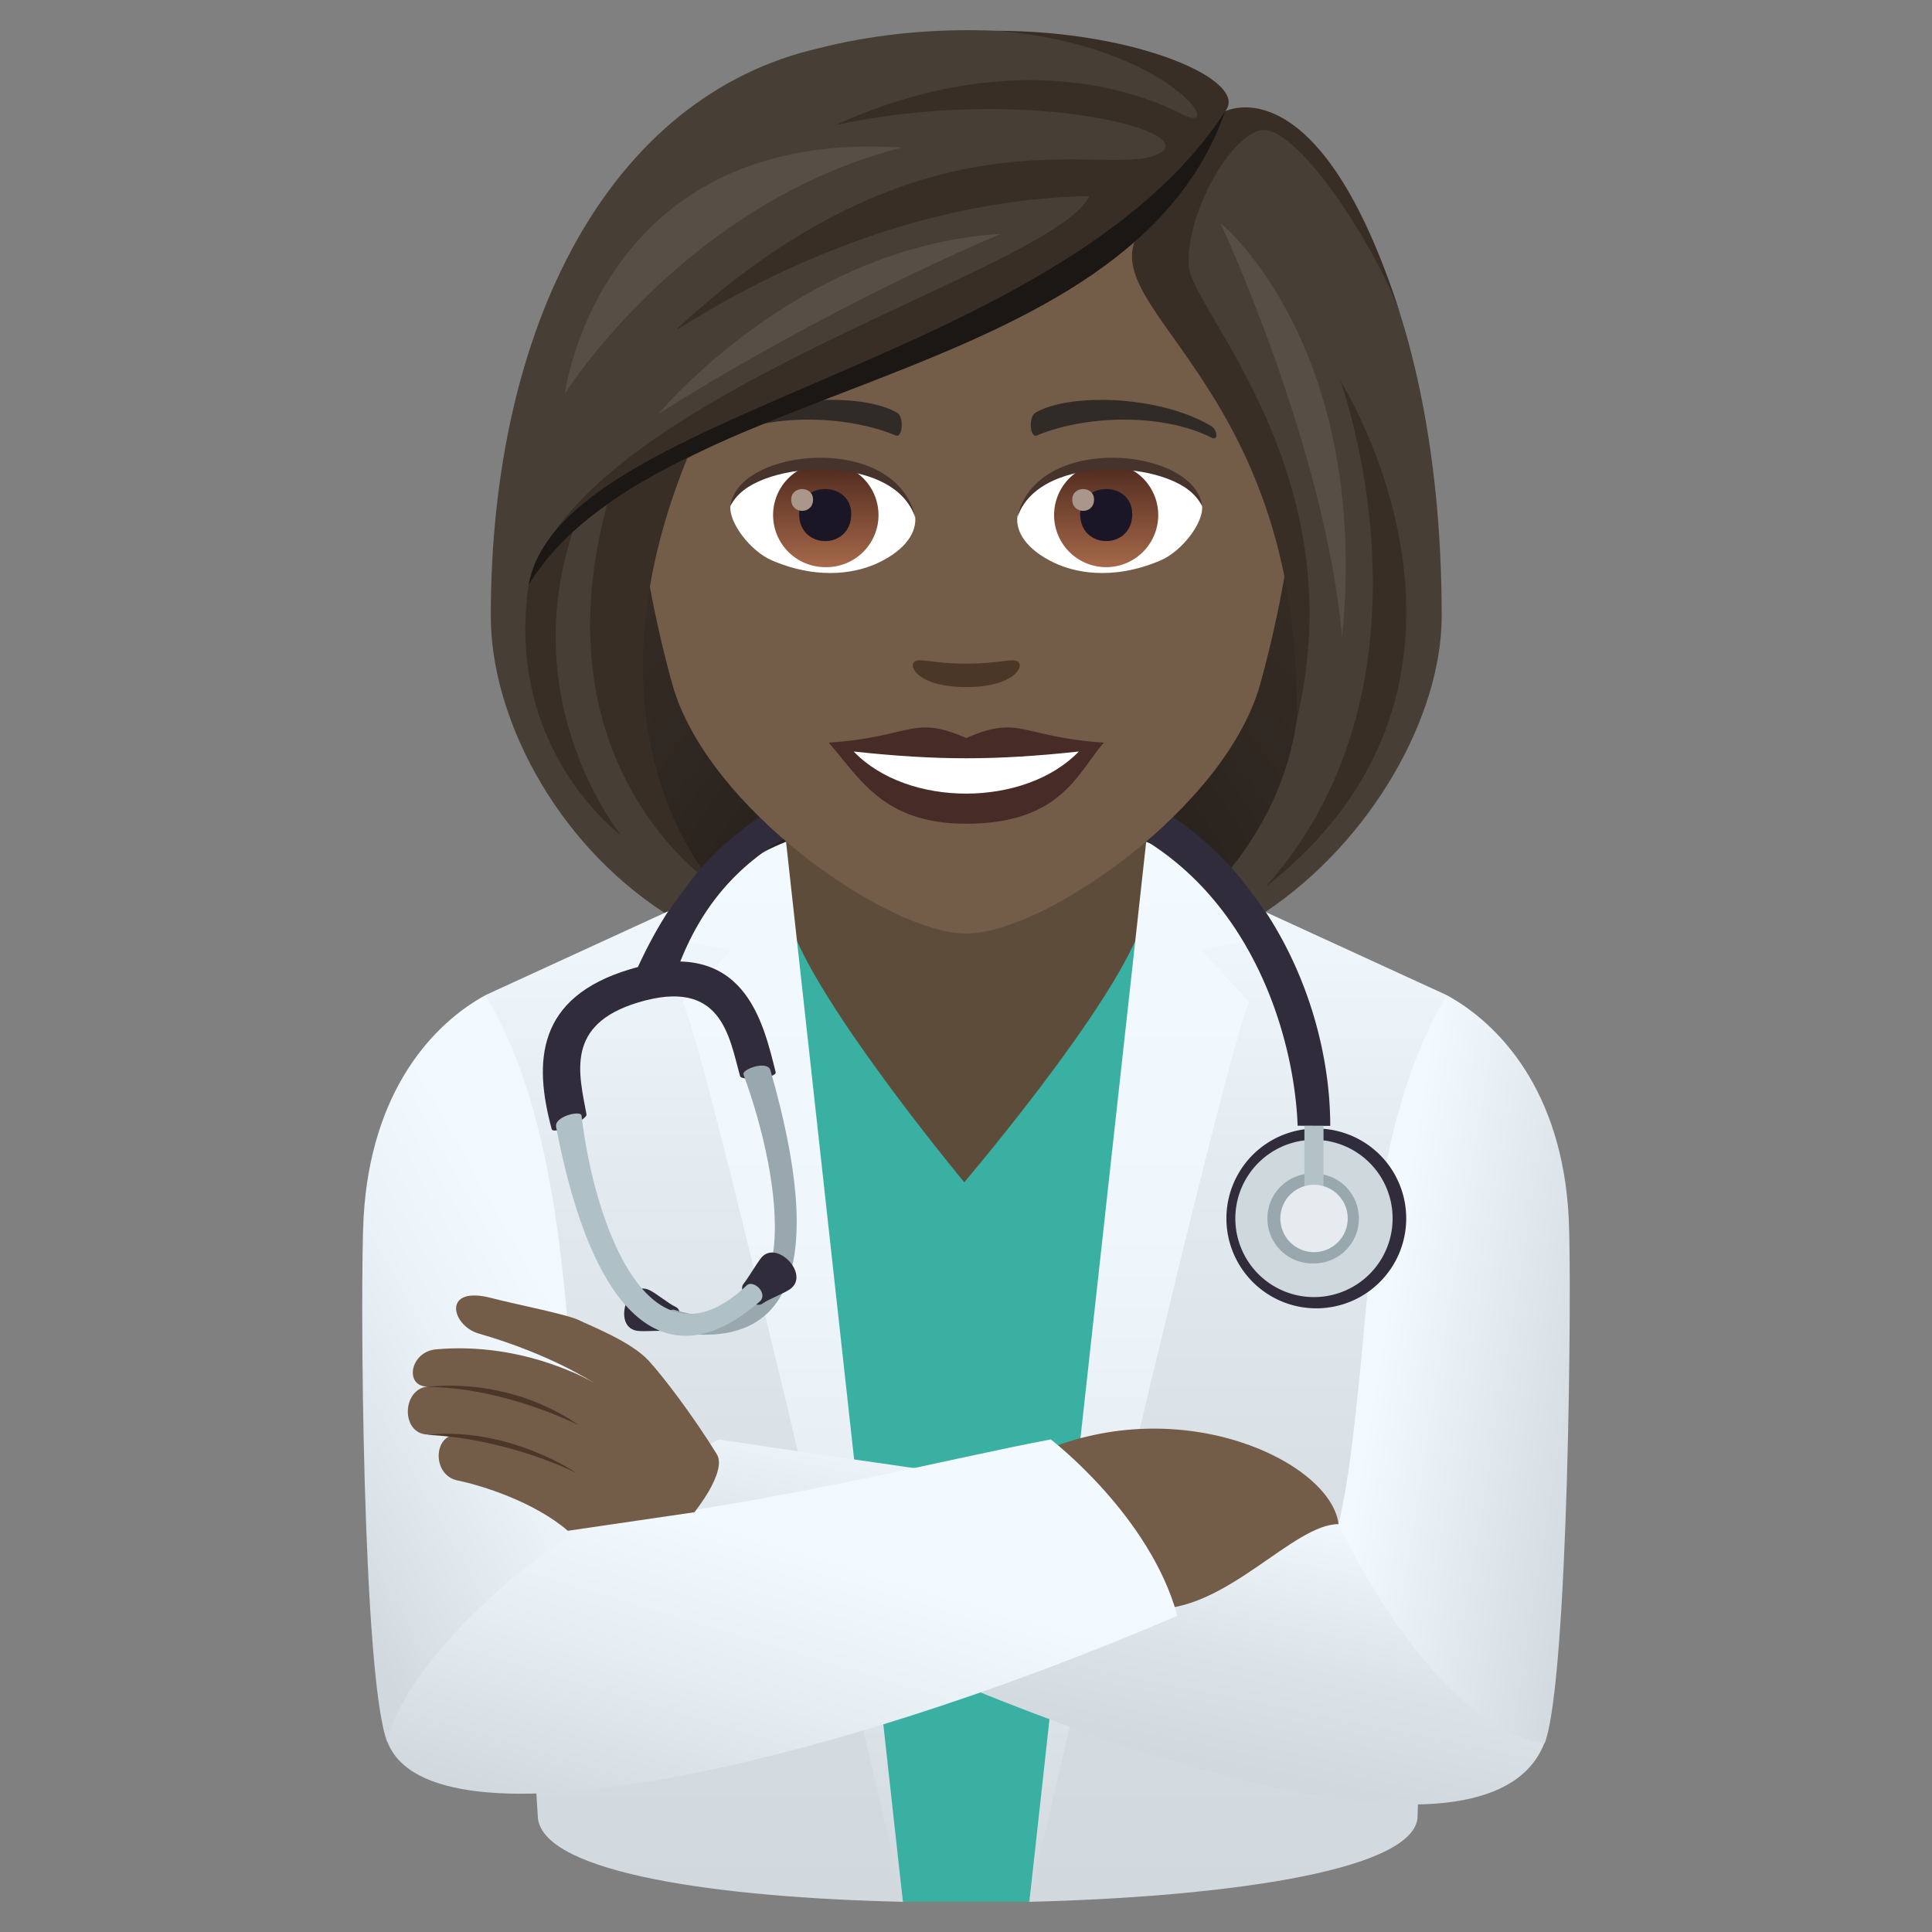 <svg xmlns="http://www.w3.org/2000/svg" xml:space="preserve" style="enable-background:new 0 0 64 64" viewBox="0 0 64 64"><rect x="0" y="0" width="64" height="64" fill="#808080" stroke="none"/><radialGradient id="a" cx="40.263" cy="32.5" r="20.109" gradientTransform="translate(-8.211)" gradientUnits="userSpaceOnUse"><stop offset="0" style="stop-color:#1a1714"/><stop offset=".586" style="stop-color:#2f2721"/><stop offset="1" style="stop-color:#382e26"/></radialGradient><path d="M37.258 31.975c10.5-4.2 9.45-16.8 9.45-16.8h-29.4s-1.05 12.6 9.45 16.8c0 0 2.1.525 5.25.525s5.25-.525 5.25-.525z" style="fill:url(#a)"/><linearGradient id="b" x1="32.005" x2="32.005" y1="63" y2="28.885" gradientUnits="userSpaceOnUse"><stop offset="0" style="stop-color:#d1d8de"/><stop offset=".34" style="stop-color:#d6dde3"/><stop offset=".716" style="stop-color:#e3eaf0"/><stop offset="1" style="stop-color:#f2f9ff"/></linearGradient><path d="M39.037 28.885H24.97l-8.888 4.08 1.739 27.29c.26 1.802 6.008 2.607 12.088 2.745 1.292-.925 2.895-.901 4.19 0 6.175-.152 12.596-.967 12.856-2.746l.972-27.288-8.89-4.08z" style="fill:url(#b)"/><path d="m34.1 63 4.532-33.336H25.375L29.91 63z" style="fill:#3ab0a2"/><path d="M26.04 29.9c0 2.161 5.902 9.264 5.902 9.264s6.028-7.072 6.028-9.264v-4.815H26.04V29.9z" style="fill:#5e4c3b"/><linearGradient id="c" x1="38.299" x2="38.299" y1="63" y2="27.885" gradientUnits="userSpaceOnUse"><stop offset="0" style="stop-color:#d1d8de"/><stop offset=".017" style="stop-color:#d2d9df"/><stop offset=".316" style="stop-color:#e4ebf1"/><stop offset=".633" style="stop-color:#eff6fc"/><stop offset="1" style="stop-color:#f2f9ff"/></linearGradient><path d="m41.39 33.188-1.606-1.724 2.715-.498s-2.476-2.287-4.53-3.08L34.099 63s6.39-27.91 7.292-29.812z" style="fill:url(#c)"/><linearGradient id="d" x1="25.709" x2="25.709" y1="63" y2="27.885" gradientUnits="userSpaceOnUse"><stop offset="0" style="stop-color:#d1d8de"/><stop offset=".017" style="stop-color:#d2d9df"/><stop offset=".316" style="stop-color:#e4ebf1"/><stop offset=".633" style="stop-color:#eff6fc"/><stop offset="1" style="stop-color:#f2f9ff"/></linearGradient><path d="m29.909 63-3.87-35.115c-2.055.793-4.53 3.08-4.53 3.08l2.716.5-1.608 1.723C23.52 35.09 29.91 63 29.91 63z" style="fill:url(#d)"/><linearGradient id="e" x1="36.038" x2="37.97" y1="57.563" y2="48.069" gradientUnits="userSpaceOnUse"><stop offset="0" style="stop-color:#d1d8de"/><stop offset=".396" style="stop-color:#dce3e9"/><stop offset=".935" style="stop-color:#f2f9ff"/></linearGradient><path d="M51.161 57.735c-1.669 4.359-13.31 1.379-27.166-5.51-3.12-3.314-.18-4.542-.18-4.542s9.661 1.49 20.525 2.806c0 0 5.345 3.626 6.821 7.246z" style="fill:url(#e)"/><linearGradient id="f" x1="53.538" x2="45.681" y1="46.002" y2="44.728" gradientUnits="userSpaceOnUse"><stop offset="0" style="stop-color:#d1d8de"/><stop offset="1" style="stop-color:#f2f9ff"/></linearGradient><path d="M47.927 32.966c-2.36 3.92-2.567 9.574-2.896 12.704-.197 1.88-.345 3.314-.691 4.83 1.264 2.577 3.833 6.772 6.831 7.245.787-2.07.903-15.302.795-17.404-.218-4.248-2.337-6.445-4.04-7.375z" style="fill:url(#f)"/><path d="M38.3 53.296c2.38 0 4.56-2.812 6.04-2.807-.243-2.044-5.167-4.42-9.863-2.39l3.822 5.197z" style="fill:#735c48"/><linearGradient id="g" x1="23.91" x2="26.999" y1="61.723" y2="51.44" gradientUnits="userSpaceOnUse"><stop offset="0" style="stop-color:#d1d8de"/><stop offset=".522" style="stop-color:#e5ecf2"/><stop offset="1" style="stop-color:#f2f9ff"/></linearGradient><path d="M12.848 57.735c1.472 3.67 14.197.927 26.154-4.21-.91-3.333-4.193-5.842-4.193-5.842-3.285.611-8.724 2.028-15.14 2.806-2.832-.236-7.665 5.155-6.82 7.246z" style="fill:url(#g)"/><linearGradient id="h" x1="8.867" x2="18.421" y1="48.505" y2="43.116" gradientUnits="userSpaceOnUse"><stop offset="0" style="stop-color:#d1d8de"/><stop offset=".165" style="stop-color:#d9e0e6"/><stop offset=".654" style="stop-color:#ebf2f8"/><stop offset="1" style="stop-color:#f2f9ff"/></linearGradient><path d="M18.978 45.67c-.326-3.13-.537-8.784-2.896-12.704-1.702.93-3.802 3.128-4.038 7.375-.117 2.099-.05 15.303.795 17.394.35-2.394 4.767-6.399 6.82-7.246-.335-1.505-.483-2.93-.68-4.819z" style="fill:url(#h)"/><path d="M21.487 45.074c-.583-.637-1.946-1.16-2.301-1.338-.395-.198-2.133-.533-2.884-.731-1.679-.45-1.353.909-.445 1.17 2.4.69 3.813 1.631 3.813 1.631s-2.252-1.37-5.215-1.108c-.879.073-1.066 1.234-.296 1.234-.85.094-.88 1.557 0 1.589.316.01.573.02.81.03-.613.158-.613 1.339.207 1.496.77.157 2.518.7 3.634 1.662l4.193-.614s1.098-1.351.741-1.926c-.806-1.299-1.771-2.566-2.257-3.095z" style="fill:#735c48"/><path d="M14.149 45.942c2.597.021 5.007 1.265 5.007 1.265s-1.995-1.568-5.007-1.265zm0 1.589c2.726.126 4.948 1.265 4.948 1.265s-2.242-1.547-4.948-1.265z" style="fill:#4a3728"/><path d="M32.29 25.156c-7.533 0-10.126 4.513-11.324 7.247h1.367c.764-2.242 2.723-6.042 9.957-6.042 8.215 0 10.557 7.124 10.696 10.93l1.08.005c0-5.171-3.56-12.14-11.776-12.14zm11.238 12.229a2.978 2.978 0 1 1-.001 5.954 2.978 2.978 0 0 1 .001-5.954" style="fill:#302c3b"/><path d="M43.528 37.758a2.602 2.602 0 0 1 2.604 2.607 2.605 2.605 0 1 1-2.604-2.607" style="fill:#cfd8dd"/><path d="M43.528 38.875c.823 0 1.487.666 1.487 1.49 0 .823-.664 1.487-1.487 1.487a1.49 1.49 0 1 1 0-2.978" style="fill:#99a8ae"/><path d="M43.211 37.296h.632v2.077h-.632z" style="fill:#b3c2c6"/><path d="M43.528 39.247a1.116 1.116 0 1 1 .002 2.232 1.116 1.116 0 0 1-.002-2.232" style="fill:#e6ebef"/><path d="M20.866 32.109c-3.101.931-3.193 3.07-2.59 5.294.055.205 1.186-.303 1.152-.488-.252-1.364-.706-2.975 1.704-3.705 2.771-.84 3.019 1.117 3.383 2.436.05.18 1.233.076 1.18-.13-.419-1.652-1.029-4.548-4.829-3.407zm1.514 11.183c-.233-.107-.631-.441-.86-.553-.76-.371-1.242 1.239-.401 1.347.253.033.767-.027 1.02.012.341.052.555-.662.24-.806z" style="fill:#302c3b"/><path d="M25.522 35.456c-.1-.348-.956-.034-.893.138 1.26 3.43 2.188 9.152-2.276 7.798-.3-.091-.563.633-.165.707 4.195.776 5.135-2.378 3.334-8.642z" style="fill:#99a8ae"/><path d="M24.629 42.53c.159-.2.414-.636.568-.84.51-.675 1.668.544.967 1.02-.211.144-.697.323-.904.472-.282.2-.846-.38-.631-.652z" style="fill:#302c3b"/><path d="M18.422 37.334c-.069-.356.82-.562.842-.38.428 3.629 2.254 8.684 5.466 5.63.227-.215.738.27.432.536-3.041 2.647-5.514.616-6.74-5.786z" style="fill:#afc0c7"/><path d="M32.008 2.575c-7.619 0-11.289 6.205-10.83 14.183.094 1.603.54 3.916 1.09 5.898 1.143 4.12 7.173 8.27 9.74 8.27s8.597-4.15 9.74-8.27c.55-1.982.997-4.295 1.091-5.898.457-7.978-3.21-14.183-10.83-14.183z" style="fill:#735c48"/><path d="M32.008 24.449c-1.786-.786-1.8-.032-4.556.152 1.034 1.175 1.796 2.686 4.554 2.686 3.167 0 3.702-1.716 4.56-2.686-2.76-.184-2.771-.938-4.559-.152z" style="fill:#472b27"/><path d="M28.28 24.895c1.799 1.872 5.68 1.847 7.457 0-2.77.298-4.686.298-7.458 0z" style="fill:#fff"/><path d="M40.104 14.103c-1.655-.986-4.625-1.107-5.799-.435-.249.136-.182.848.033.76 1.676-.698 4.229-.733 5.802.074.21.107.215-.255-.036-.399zm-16.192 0c1.655-.986 4.624-1.107 5.8-.435.25.136.183.848-.033.76-1.677-.698-4.227-.734-5.802.074-.211.107-.215-.255.035-.399z" style="fill:#302b27"/><path d="M33.72 21.917c-.18-.127-.606.068-1.713.068-1.105 0-1.53-.195-1.712-.068-.217.153.128.843 1.712.843 1.585 0 1.932-.69 1.714-.843z" style="fill:#4a3728"/><path d="M30.314 17.096c.064.504-.278 1.102-1.226 1.55-.602.285-1.854.62-3.5-.074-.737-.31-1.456-1.279-1.391-1.814.892-1.682 5.282-1.928 6.117.338z" style="fill:#fff"/><linearGradient id="i" x1="-424.262" x2="-424.262" y1="479.405" y2="479.93" gradientTransform="matrix(6.57 0 0 -6.57 2814.782 3168.527)" gradientUnits="userSpaceOnUse"><stop offset="0" style="stop-color:#a6694a"/><stop offset="1" style="stop-color:#4f2a1e"/></linearGradient><path d="M27.335 15.338a1.725 1.725 0 1 1 0 3.449 1.725 1.725 0 0 1 0-3.45z" style="fill:url(#i)"/><path d="M26.473 17.03c0 1.193 1.725 1.193 1.725 0 0-1.107-1.725-1.107-1.725 0z" style="fill:#1a1626"/><path d="M26.21 16.548c0 .5.724.5.724 0 0-.464-.723-.464-.723 0z" style="fill:#ab968c"/><path d="M30.322 17.163c-.7-2.25-5.475-1.919-6.125-.405.241-1.938 5.528-2.45 6.125.405z" style="fill:#45332c"/><path d="M33.703 17.096c-.064.504.278 1.102 1.226 1.55.602.285 1.854.62 3.5-.074.738-.31 1.455-1.279 1.39-1.814-.89-1.682-5.28-1.928-6.116.338z" style="fill:#fff"/><linearGradient id="j" x1="-425.544" x2="-425.544" y1="479.405" y2="479.93" gradientTransform="matrix(6.57 0 0 -6.57 2832.512 3168.527)" gradientUnits="userSpaceOnUse"><stop offset="0" style="stop-color:#a6694a"/><stop offset="1" style="stop-color:#4f2a1e"/></linearGradient><path d="M36.643 15.338a1.725 1.725 0 1 1 0 3.45 1.725 1.725 0 0 1 0-3.45z" style="fill:url(#j)"/><path d="M35.782 17.03c0 1.193 1.725 1.193 1.725 0 0-1.107-1.725-1.107-1.725 0z" style="fill:#1a1626"/><path d="M35.52 16.548c0 .5.722.5.722 0 0-.464-.722-.464-.722 0z" style="fill:#ab968c"/><path d="M33.696 17.163c.7-2.25 5.47-1.928 6.124-.405-.242-1.938-5.528-2.45-6.124.405z" style="fill:#45332c"/><path d="M40.583 3.69c.87-1.243-6.5-3.866-13.456-2.094-6.95 1.592-10.869 9.205-10.869 18.814 0 3.303 2.1 7.454 5.75 9.826l.133-.056s.633-.888 1.062-1.402c-3.437-4.222-2.324-8.565-.645-13.602 5.22-3.022 11.126-3.734 15.225-7.35-.525 1.575 2.254 3.56 3.675 7.35 1.722 4.591 2.777 9.225-.665 13.567.574.65 1.133 1.462 1.133 1.462 3.548-2.38 5.832-6.52 5.832-9.795 0-11.36-4.39-17.525-7.175-16.72z" style="fill:#473e35"/><path d="M40.583 3.69c.836-1.002-2.888-2.67-7.58-2.67 5.758.454 7.72 3.574 6.123 2.749-1.703-.88-5.866-2.156-11.442.37 6.1-1.297 11.713.12 10.84.855-1.378 1.16-7.45-1.998-15.956 5.766-1.171 1.07 5.102-4.103 13.521-4.267-1.17 2.463-16.146 6.367-18.47 12.49 3.9-5.565 20.338-7.632 22.964-15.294zm3.813 8.916s3.651 9.903-2.467 16.77c8.764-6.867 2.467-16.77 2.467-16.77z" style="fill:#382e26"/><path d="M22.886 14.891s-1.493.272-2.713 1.597c-2.041 7.208 1.448 11.127 2.93 12.41l.125-.147c-1.121-1.607-3.524-6.295-.343-13.86z" style="fill:#382e26"/><path d="M19.068 17.345s-.7.274-1.558 2.03c-.793 5.498 3.067 8.298 3.067 8.298s-3.62-4.422-1.509-10.328zm27.292-7.013c-2.663-8.285-5.777-6.643-5.777-6.643s-1.499 2.806-2.691 3.79c-2.155 2.647 5.255 4.917 5.063 16.383 1.959-8.147-3.488-13.594-3.576-15.049-.1-1.649 1.27-4.184 2.339-4.489 1.159-.33 3.814 3.764 4.642 6.008z" style="fill:#382e26"/><path d="M17.51 19.375c4.218-6.88 19.829-6.415 23.073-15.686-5.468 8.457-22.027 9.867-23.072 15.686z" style="fill:#1a1714"/><path d="M40.432 7.391s3.46 7.416 4.028 13.716c.94-9.687-4.028-13.715-4.028-13.715zM21.815 13.71s5.031-3.266 11.33-5.961c-6.742.404-11.33 5.96-11.33 5.96zm-3.106-.667s3.953-6.317 11.163-8.154C19.84 4.232 18.71 13.043 18.71 13.043z" style="fill:#574f45"/></svg>
